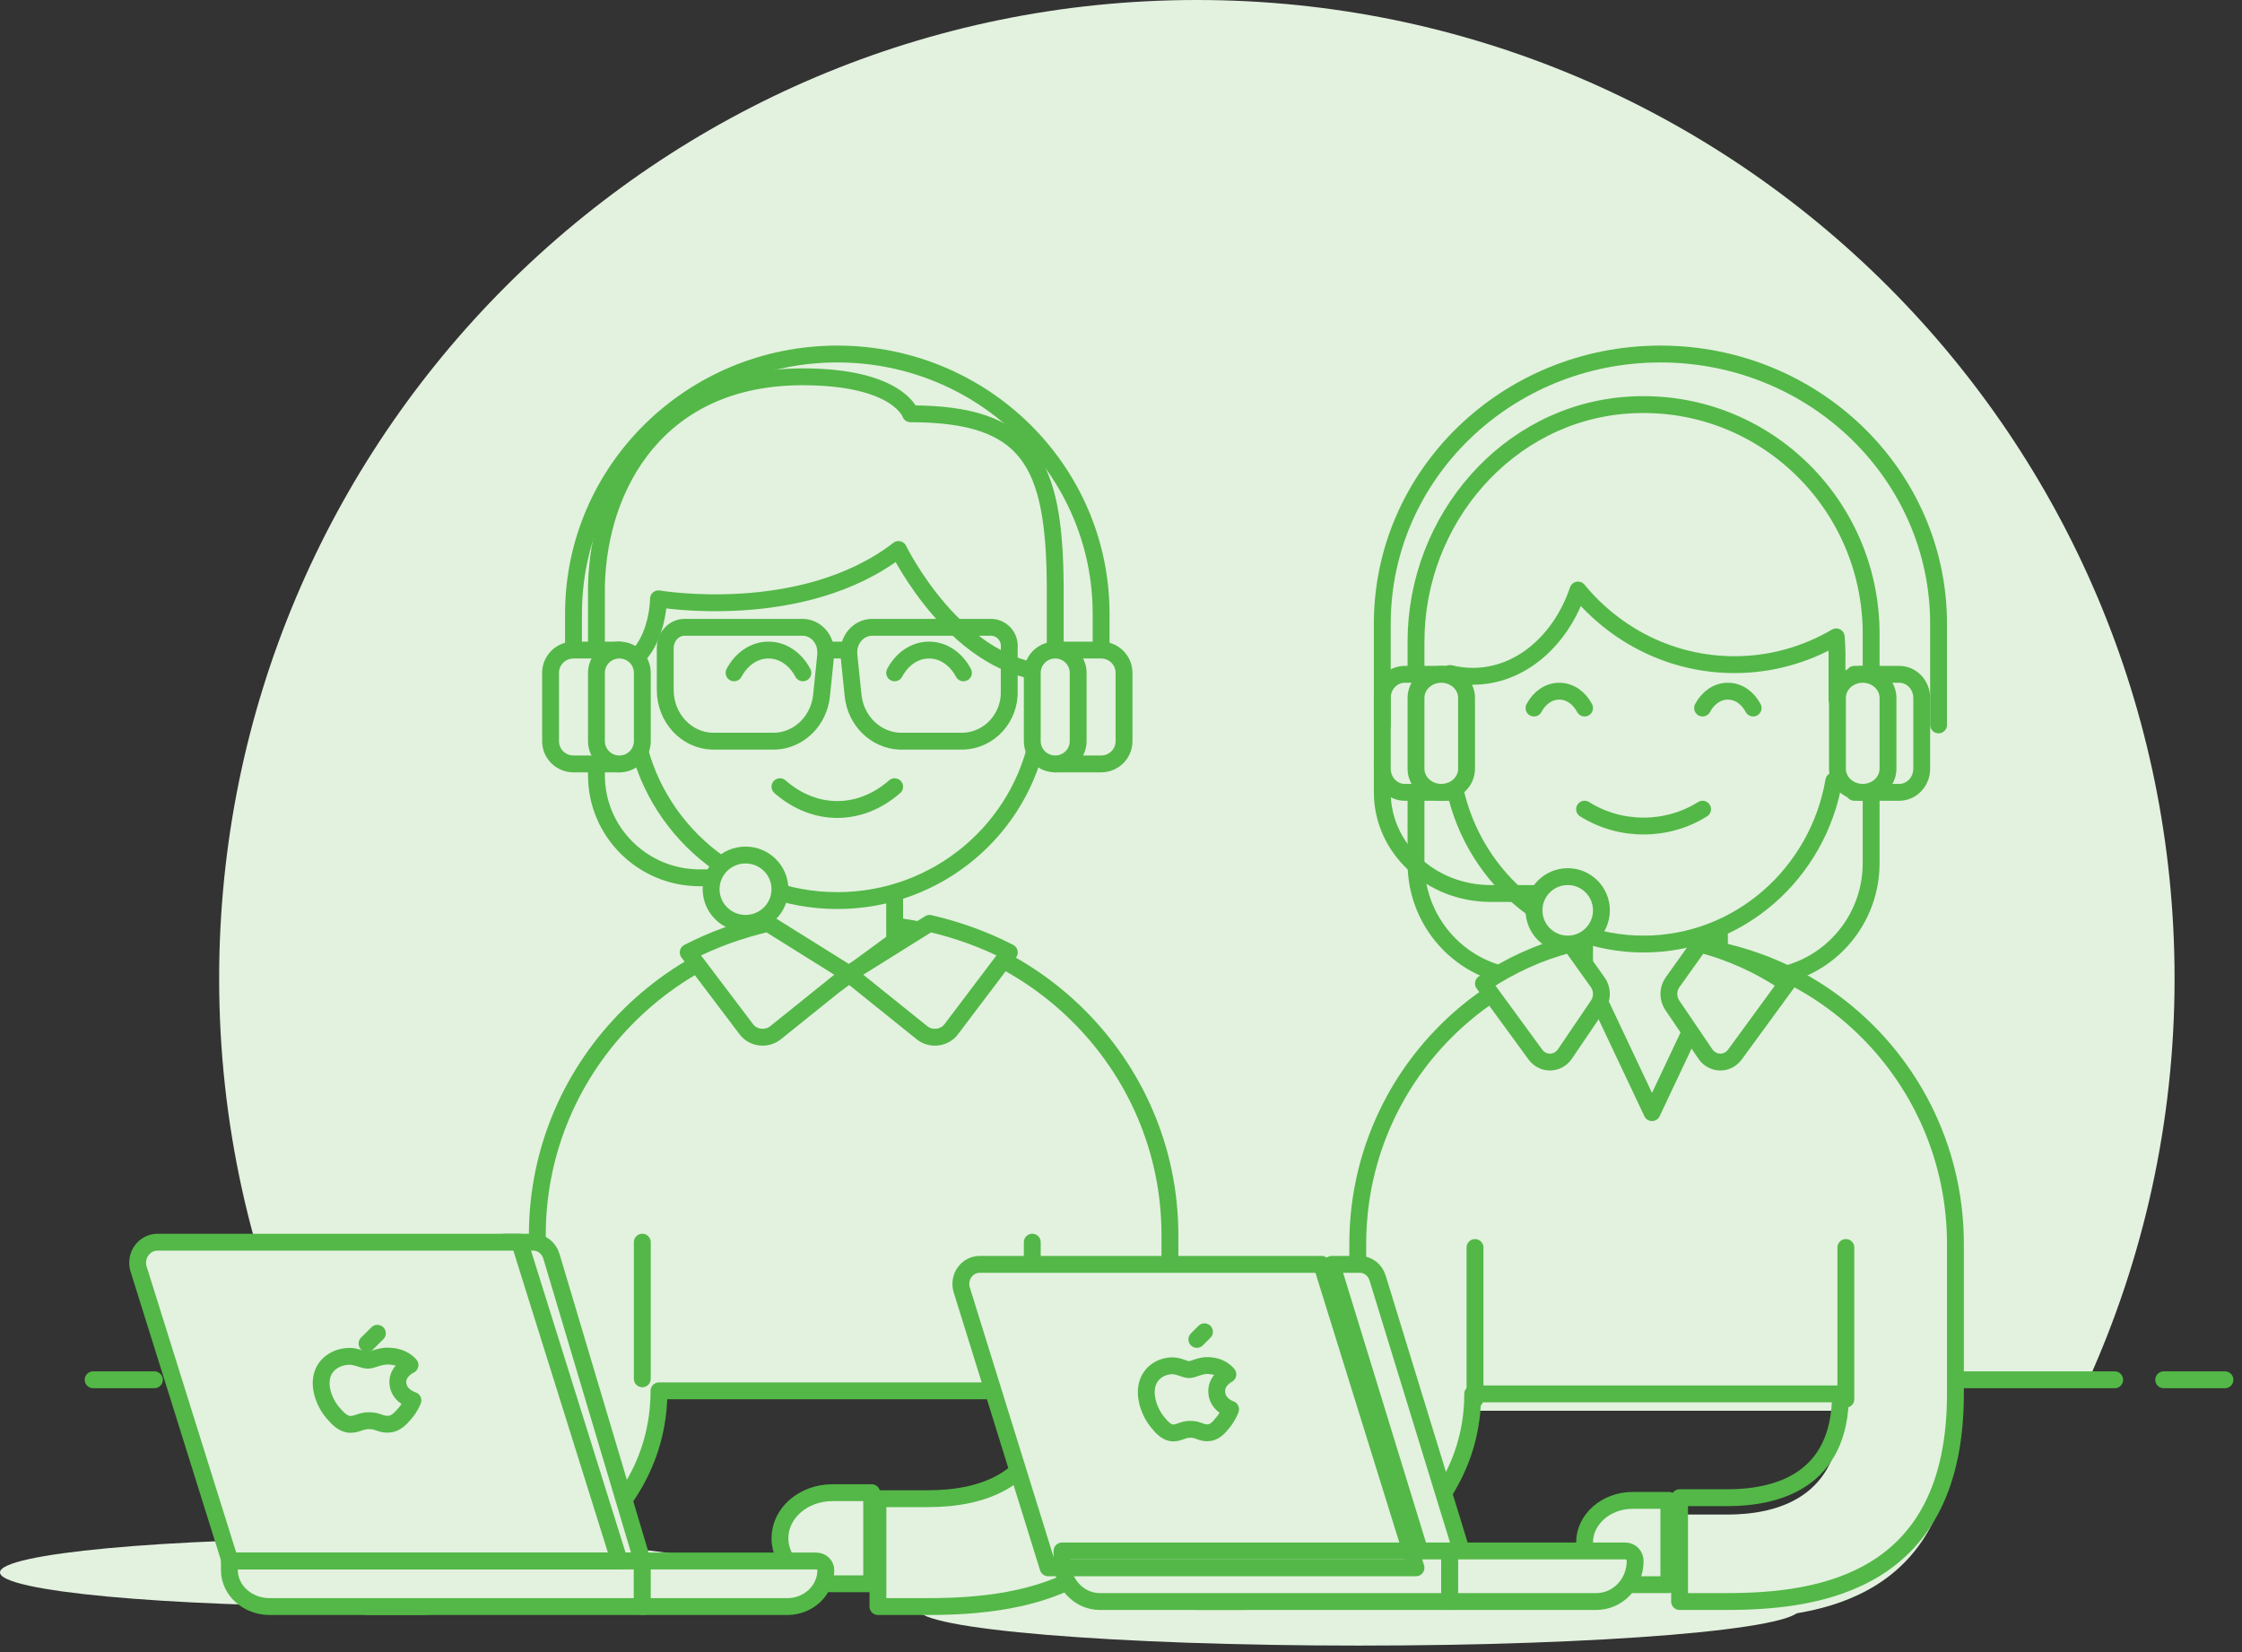 <svg width="133" height="98" viewBox="0 0 133 98" fill="none" xmlns="http://www.w3.org/2000/svg">
<rect x="0" y="0" width="133" height="98" fill="#333333" stroke="none"/>
<path fill-rule="evenodd" clip-rule="evenodd" d="M116 58.047C116 25.989 90.032 0 58 0C25.968 0 0 25.989 0 58.047C0 66.587 1.857 74.699 5.168 82H110.832C114.141 74.699 116 66.587 116 58.047" transform="translate(13)" fill="#E3F1DF"/>
<path d="M0 0H113.381" transform="translate(12.066 81.847)" stroke="#53B847" stroke-linecap="round" stroke-linejoin="round"/>
<path d="M0 0H3.634" transform="translate(5.525 81.847)" stroke="#53B847" stroke-linecap="round" stroke-linejoin="round"/>
<path d="M0 0H3.634" transform="translate(128.355 81.847)" stroke="#53B847" stroke-linecap="round" stroke-linejoin="round"/>
<path fill-rule="evenodd" clip-rule="evenodd" d="M0 2.171C0 3.371 11.715 4.342 26.165 4.342C40.615 4.342 52.33 3.371 52.33 2.171C52.33 0.971 40.615 0 26.165 0C11.715 0 0 0.971 0 2.171" transform="translate(54.433 93.272)" fill="#E3F1DF"/>
<path fill-rule="evenodd" clip-rule="evenodd" d="M0 2.026C0 3.145 9.748 4.053 21.773 4.053C33.797 4.053 43.546 3.145 43.546 2.026C43.546 0.908 33.797 0 21.773 0C9.748 0 0 0.908 0 2.026" transform="translate(0 91.246)" fill="#E3F1DF"/>
<path fill-rule="evenodd" clip-rule="evenodd" d="M28.865 0C18.504 0 10.103 8.276 10.103 18.486V23.465C10.103 32.837 6.726 34.127 2.978 34.127H0V40.526H2.978C8.221 40.526 17.319 36.224 17.319 27.729H40.413C40.413 33.138 36.365 34.127 33.286 34.127H31.752H30.308V40.526H31.752H33.286C39.211 40.526 47.629 39.281 47.629 27.727V18.486C47.629 8.276 39.228 0 28.865 0" transform="translate(21.773 54.772)" fill="#E3F1DF"/>
<path fill-rule="evenodd" clip-rule="evenodd" d="M28.865 0C18.504 0 10.103 8.276 10.103 18.486V23.465C10.103 32.837 6.726 34.127 2.978 34.127H0V40.526H2.978C8.221 40.526 17.319 36.224 17.319 27.729H40.413C40.413 33.138 36.365 34.127 33.286 34.127H30.308V40.526H33.286C39.211 40.526 47.629 39.281 47.629 27.727V18.486C47.629 8.276 39.228 0 28.865 0Z" transform="translate(21.773 54.772)" stroke="#53B847" stroke-linecap="round" stroke-linejoin="round"/>
<path fill-rule="evenodd" clip-rule="evenodd" d="M8.165 3.752L4.081 6.754L0 3.752V0H8.165V3.752Z" transform="translate(44.907 52.07)" fill="#E3F1DF"/>
<path fill-rule="evenodd" clip-rule="evenodd" d="M8.165 3.752L4.081 6.754L0 3.752V0H8.165V3.752Z" transform="translate(44.907 52.07)" stroke="#53B847" stroke-linecap="round" stroke-linejoin="round"/>
<path fill-rule="evenodd" clip-rule="evenodd" d="M3.402 0L0.029 20.754C-0.045 21.21 0.023 21.678 0.226 22.092L1.31 24.316H5.495L6.579 22.09C6.781 21.678 6.849 21.21 6.775 20.754L3.402 0Z" transform="translate(46.268 57.474)" fill="#E3F1DF"/>
<path fill-rule="evenodd" clip-rule="evenodd" d="M6.073 6.288L9.526 1.723C8.054 0.962 6.463 0.39 4.793 0L0 2.996L4.344 6.488C4.87 6.912 5.671 6.819 6.073 6.288" transform="translate(50.35 54.772)" fill="#E3F1DF"/>
<path fill-rule="evenodd" clip-rule="evenodd" d="M6.073 6.288L9.526 1.723C8.054 0.962 6.463 0.39 4.793 0L0 2.996L4.344 6.488C4.87 6.912 5.671 6.819 6.073 6.288Z" transform="translate(50.35 54.772)" stroke="#53B847" stroke-linecap="round" stroke-linejoin="round"/>
<path fill-rule="evenodd" clip-rule="evenodd" d="M3.453 6.288L0 1.723C1.472 0.962 3.063 0.39 4.733 0L9.526 2.996L5.182 6.488C4.654 6.912 3.853 6.819 3.453 6.288" transform="translate(40.825 54.772)" fill="#E3F1DF"/>
<path fill-rule="evenodd" clip-rule="evenodd" d="M3.453 6.288L0 1.723C1.472 0.962 3.063 0.39 4.733 0L9.526 2.996L5.182 6.488C4.654 6.912 3.853 6.819 3.453 6.288Z" transform="translate(40.825 54.772)" stroke="#53B847" stroke-linecap="round" stroke-linejoin="round"/>
<path d="M0 0V8.105" transform="translate(38.103 73.684)" stroke="#53B847" stroke-linecap="round" stroke-linejoin="round"/>
<path d="M0 0V8.105" transform="translate(61.237 73.684)" stroke="#53B847" stroke-linecap="round" stroke-linejoin="round"/>
<path fill-rule="evenodd" clip-rule="evenodd" d="M5.443 5.404H3.11C1.393 5.404 0 4.193 0 2.702C0 1.209 1.393 0 3.11 0H5.443V5.404Z" transform="translate(46.268 88.544)" fill="#E3F1DF"/>
<path fill-rule="evenodd" clip-rule="evenodd" d="M5.443 5.404H3.11C1.393 5.404 0 4.193 0 2.702C0 1.209 1.393 0 3.11 0H5.443V5.404Z" transform="translate(46.268 88.544)" stroke="#53B847" stroke-linecap="round" stroke-linejoin="round"/>
<path fill-rule="evenodd" clip-rule="evenodd" d="M5.443 5.404H3.11C1.392 5.404 0 4.193 0 2.702C0 1.209 1.392 0 3.11 0H5.443V5.404Z" transform="translate(16.33 88.544)" fill="#E3F1DF"/>
<path fill-rule="evenodd" clip-rule="evenodd" d="M5.443 5.404H3.11C1.392 5.404 0 4.193 0 2.702C0 1.209 1.392 0 3.11 0H5.443V5.404Z" transform="translate(16.33 88.544)" stroke="#53B847" stroke-linecap="round" stroke-linejoin="round"/>
<path fill-rule="evenodd" clip-rule="evenodd" d="M26.434 14.859V12.03C26.434 5.385 20.997 0 14.289 0C7.582 0 2.143 5.385 2.143 12.03V14.859C0.959 14.859 0 15.81 0 16.983V17.69C0 18.861 0.959 19.812 2.143 19.812C2.212 19.812 2.275 19.798 2.34 19.793C3.347 25.431 8.307 29.719 14.289 29.719C20.271 29.719 25.231 25.431 26.237 19.793C26.303 19.798 26.366 19.812 26.434 19.812C27.618 19.812 28.577 18.861 28.577 17.69V16.983C28.577 15.81 27.618 14.859 26.434 14.859" transform="translate(35.382 23.702)" fill="#E3F1DF"/>
<path fill-rule="evenodd" clip-rule="evenodd" d="M26.434 14.859V12.03C26.434 5.385 20.997 0 14.289 0C7.582 0 2.143 5.385 2.143 12.03V14.859C0.959 14.859 0 15.81 0 16.983V17.69C0 18.861 0.959 19.812 2.143 19.812C2.212 19.812 2.275 19.798 2.34 19.793C3.347 25.431 8.307 29.719 14.289 29.719C20.271 29.719 25.231 25.431 26.237 19.793C26.303 19.798 26.366 19.812 26.434 19.812C27.618 19.812 28.577 18.861 28.577 17.69V16.983C28.577 15.81 27.618 14.859 26.434 14.859Z" transform="translate(35.382 23.702)" stroke="#53B847" stroke-linecap="round" stroke-linejoin="round"/>
<path fill-rule="evenodd" clip-rule="evenodd" d="M2.722 1.351C2.722 2.098 2.112 2.702 1.361 2.702C0.609 2.702 0 2.098 0 1.351C0 0.604 0.609 0 1.361 0C2.112 0 2.722 0.604 2.722 1.351" transform="translate(55.794 42.614)" fill="#E3F1DF"/>
<path fill-rule="evenodd" clip-rule="evenodd" d="M2.722 1.351C2.722 2.098 2.112 2.702 1.36 2.702C0.609 2.702 0 2.098 0 1.351C0 0.604 0.609 0 1.36 0C2.112 0 2.722 0.604 2.722 1.351" transform="translate(40.825 42.614)" fill="#E3F1DF"/>
<path d="M4.082 1.351C3.662 0.558 2.923 0 2.041 0C1.158 0 0.419 0.558 0 1.351" transform="translate(53.072 38.561)" stroke="#53B847" stroke-linecap="round" stroke-linejoin="round"/>
<path d="M4.082 1.351C3.662 0.558 2.923 0 2.041 0C1.158 0 0.419 0.558 0 1.351" transform="translate(43.546 38.561)" stroke="#53B847" stroke-linecap="round" stroke-linejoin="round"/>
<path d="M0 0C2.06 1.801 4.744 1.801 6.804 0" transform="translate(46.268 46.667)" stroke="#53B847" stroke-linecap="round" stroke-linejoin="round"/>
<path fill-rule="evenodd" clip-rule="evenodd" d="M12.224 0C3.68 0 0.12 6.415 0 12.44V17.561C3.68 17.561 3.68 13.171 3.68 13.171C3.68 13.171 12.224 14.634 17.919 10.245C17.919 10.245 21.48 17.561 27.216 17.561V12.44C27.175 5.081 25.665 2.195 18.631 2.195C18.631 2.195 17.919 0 12.224 0" transform="translate(35.382 22.351)" fill="#E3F1DF"/>
<path fill-rule="evenodd" clip-rule="evenodd" d="M12.224 0C3.68 0 0.12 6.415 0 12.44V17.561C3.68 17.561 3.68 13.171 3.68 13.171C3.68 13.171 12.224 14.634 17.919 10.245C17.919 10.245 21.48 17.561 27.216 17.561V12.44C27.175 5.081 25.665 2.195 18.631 2.195C18.631 2.195 17.919 0 12.224 0Z" transform="translate(35.382 22.351)" stroke="#53B847" stroke-linecap="round" stroke-linejoin="round"/>
<path fill-rule="evenodd" clip-rule="evenodd" d="M6.519 6.754H2.767C1.239 6.7 0 5.366 0 3.722V1.237C0 0.553 0.514 0 1.15 0H8.142C8.966 0 9.609 0.771 9.517 1.652L9.271 4.051C9.114 5.559 7.93 6.7 6.519 6.754Z" transform="translate(39.464 37.211)" stroke="#53B847" stroke-linecap="round" stroke-linejoin="round"/>
<path fill-rule="evenodd" clip-rule="evenodd" d="M3.027 6.754H6.802C8.34 6.7 9.588 5.366 9.52 3.722V1.237C9.588 0.553 9.069 0 8.43 0H1.393C0.563 0 -0.084 0.771 0.009 1.653L0.258 4.051C0.415 5.559 1.607 6.7 3.027 6.754Z" transform="translate(50.35 37.211)" stroke="#53B847" stroke-linecap="round" stroke-linejoin="round"/>
<path d="M0 0H1.361" transform="translate(48.99 38.561)" stroke="#53B847" stroke-linecap="round" stroke-linejoin="round"/>
<path d="M0 0V2.026C0 5.383 2.742 8.105 6.124 8.105H6.804" transform="translate(35.382 43.965)" stroke="#53B847" stroke-linecap="round" stroke-linejoin="round"/>
<path d="M0 18.912V15.41C0 6.899 7.006 0 15.649 0C24.293 0 31.299 6.899 31.299 15.41V18.212" transform="translate(34.021 21)" stroke="#53B847" stroke-linecap="round" stroke-linejoin="round"/>
<path fill-rule="evenodd" clip-rule="evenodd" d="M4.082 6.754H1.362C0.609 6.754 0 6.15 0 5.404V1.351C0 0.605 0.609 0 1.362 0H4.082V6.754Z" transform="translate(32.66 38.561)" fill="#E3F1DF"/>
<path fill-rule="evenodd" clip-rule="evenodd" d="M4.082 6.754H1.362C0.609 6.754 0 6.15 0 5.404V1.351C0 0.605 0.609 0 1.362 0H4.082V6.754Z" transform="translate(32.66 38.561)" stroke="#53B847" stroke-linecap="round" stroke-linejoin="round"/>
<path fill-rule="evenodd" clip-rule="evenodd" d="M0 5.404C0 6.15 0.61 6.754 1.361 6.754C2.113 6.754 2.722 6.15 2.722 5.404V1.351C2.722 0.605 2.113 0 1.361 0C0.61 0 0 0.605 0 1.351V5.404Z" transform="translate(35.382 38.561)" fill="#E3F1DF"/>
<path fill-rule="evenodd" clip-rule="evenodd" d="M0 5.404C0 6.15 0.61 6.754 1.361 6.754C2.113 6.754 2.722 6.15 2.722 5.404V1.351C2.722 0.605 2.113 0 1.361 0C0.61 0 0 0.605 0 1.351V5.404Z" transform="translate(35.382 38.561)" stroke="#53B847" stroke-linecap="round" stroke-linejoin="round"/>
<path fill-rule="evenodd" clip-rule="evenodd" d="M0 6.754H2.721C3.474 6.754 4.082 6.15 4.082 5.404V1.351C4.082 0.605 3.474 0 2.721 0H0V6.754Z" transform="translate(62.598 38.561)" fill="#E3F1DF"/>
<path fill-rule="evenodd" clip-rule="evenodd" d="M0 6.754H2.721C3.474 6.754 4.082 6.15 4.082 5.404V1.351C4.082 0.605 3.474 0 2.721 0H0V6.754Z" transform="translate(62.598 38.561)" stroke="#53B847" stroke-linecap="round" stroke-linejoin="round"/>
<path fill-rule="evenodd" clip-rule="evenodd" d="M2.722 5.404C2.722 6.15 2.112 6.754 1.361 6.754C0.609 6.754 0 6.15 0 5.404V1.351C0 0.605 0.609 0 1.361 0C2.112 0 2.722 0.605 2.722 1.351V5.404Z" transform="translate(61.237 38.561)" fill="#E3F1DF"/>
<path fill-rule="evenodd" clip-rule="evenodd" d="M2.722 5.404C2.722 6.15 2.112 6.754 1.361 6.754C0.609 6.754 0 6.15 0 5.404V1.351C0 0.605 0.609 0 1.361 0C2.112 0 2.722 0.605 2.722 1.351V5.404Z" transform="translate(61.237 38.561)" stroke="#53B847" stroke-linecap="round" stroke-linejoin="round"/>
<path fill-rule="evenodd" clip-rule="evenodd" d="M4.082 2.026C4.082 3.145 3.169 4.053 2.042 4.053C0.915 4.053 0 3.145 0 2.026C0 0.907 0.915 0 2.042 0C3.169 0 4.082 0.907 4.082 2.026" transform="translate(42.185 50.719)" fill="#E3F1DF"/>
<path fill-rule="evenodd" clip-rule="evenodd" d="M4.082 2.026C4.082 3.145 3.169 4.053 2.042 4.053C0.915 4.053 0 3.145 0 2.026C0 0.907 0.915 0 2.042 0C3.169 0 4.082 0.907 4.082 2.026Z" transform="translate(42.185 50.719)" stroke="#53B847" stroke-linecap="round" stroke-linejoin="round"/>
<path fill-rule="evenodd" clip-rule="evenodd" d="M5.642 18.912H8.165L2.776 0.846C2.626 0.342 2.191 0 1.703 0H0L5.642 18.912Z" transform="translate(29.938 73.684)" fill="#E3F1DF"/>
<path fill-rule="evenodd" clip-rule="evenodd" d="M5.642 18.912H8.165L2.776 0.846C2.626 0.342 2.191 0 1.703 0H0L5.642 18.912Z" transform="translate(29.938 73.684)" stroke="#53B847" stroke-linejoin="round"/>
<path fill-rule="evenodd" clip-rule="evenodd" d="M5.48 18.912H28.577L22.655 0H1.185C0.806 0 0.45 0.187 0.227 0.501C0.004 0.817 -0.059 1.223 0.057 1.595L5.48 18.912Z" transform="translate(8.165 73.684)" fill="#E3F1DF"/>
<path fill-rule="evenodd" clip-rule="evenodd" d="M0 0H24.495V2.702H2.39C1.071 2.702 0 1.733 0 0.54V0Z" transform="translate(13.608 92.597)" fill="#E3F1DF"/>
<path fill-rule="evenodd" clip-rule="evenodd" d="M0 0H24.495V2.702H2.39C1.071 2.702 0 1.733 0 0.54V0Z" transform="translate(13.608 92.597)" stroke="#53B847" stroke-linejoin="round"/>
<path fill-rule="evenodd" clip-rule="evenodd" d="M0 0H10.317C10.631 0 10.887 0.242 10.887 0.54C10.887 1.733 9.866 2.702 8.606 2.702H0V0Z" transform="translate(38.103 92.597)" fill="#E3F1DF"/>
<path fill-rule="evenodd" clip-rule="evenodd" d="M0 0H10.317C10.631 0 10.887 0.242 10.887 0.54C10.887 1.733 9.866 2.702 8.606 2.702H0V0Z" transform="translate(38.103 92.597)" stroke="#53B847" stroke-linejoin="round"/>
<path fill-rule="evenodd" clip-rule="evenodd" d="M4.548 1.55C4.538 0.874 5.238 0.55 5.269 0.533C4.876 0.075 4.265 0.012 4.047 0.004C3.526 -0.038 3.032 0.249 2.766 0.249C2.503 0.249 2.095 0.01 1.664 0.016C1.096 0.024 0.572 0.28 0.279 0.686C-0.31 1.503 0.13 2.713 0.704 3.376C0.985 3.701 1.319 4.065 1.759 4.052C2.184 4.038 2.343 3.834 2.855 3.834C3.366 3.834 3.509 4.052 3.957 4.045C4.413 4.039 4.702 3.715 4.981 3.389C5.304 3.013 5.435 2.649 5.443 2.629C5.434 2.626 4.556 2.358 4.548 1.55" transform="translate(19.052 80.439)" fill="#E3F1DF"/>
<path fill-rule="evenodd" clip-rule="evenodd" d="M4.548 1.55C4.538 0.874 5.238 0.55 5.269 0.533C4.876 0.075 4.265 0.012 4.047 0.004C3.526 -0.038 3.032 0.249 2.766 0.249C2.503 0.249 2.095 0.01 1.664 0.016C1.096 0.024 0.572 0.28 0.279 0.686C-0.31 1.503 0.13 2.713 0.704 3.376C0.985 3.701 1.319 4.065 1.759 4.052C2.184 4.038 2.343 3.834 2.855 3.834C3.366 3.834 3.509 4.052 3.957 4.045C4.413 4.039 4.702 3.715 4.981 3.389C5.304 3.013 5.435 2.649 5.443 2.629C5.434 2.626 4.556 2.358 4.548 1.55Z" transform="translate(19.052 80.439)" stroke="#53B847" stroke-linejoin="round"/>
<path d="M0 0.609L0.614 0" transform="translate(21.773 79.088)" stroke="#53B847" stroke-linecap="round" stroke-linejoin="round"/>
<path fill-rule="evenodd" clip-rule="evenodd" d="M5.48 18.912H28.577L22.655 0H1.185C0.806 0 0.45 0.187 0.227 0.501C0.004 0.817 -0.059 1.223 0.057 1.595L5.48 18.912Z" transform="translate(8.165 73.684)" stroke="#53B847" stroke-linejoin="round"/>
<path fill-rule="evenodd" clip-rule="evenodd" d="M20.25 34C23.977 34 27 30.956 27 27.2V13.6C27 5.789 20.464 -0.484 12.601 0.029C5.426 0.497 0 6.823 0 14.066V27.2C0 30.956 3.023 34 6.75 34H20.25Z" transform="translate(84 24)" fill="#E3F1DF"/>
<path fill-rule="evenodd" clip-rule="evenodd" d="M20.25 34C23.977 34 27 30.956 27 27.2V13.6C27 5.789 20.464 -0.484 12.601 0.029C5.426 0.497 0 6.823 0 14.066V27.2C0 30.956 3.023 34 6.75 34H20.25Z" transform="translate(84 24)" stroke="#53B847" stroke-linecap="round" stroke-linejoin="round"/>
<path fill-rule="evenodd" clip-rule="evenodd" d="M9.545 17.79V22.581C9.545 31.6 6.354 32.842 2.814 32.842H1.364H0V39H1.364H2.814C7.767 39 16.363 34.859 16.363 26.685H38.182C38.182 31.89 34.358 32.842 31.449 32.842H29.999H28.636V39H29.999H31.449C37.047 39 45 37.801 45 26.683V17.79C45 7.964 37.063 0 27.272 0C17.483 0 9.545 7.964 9.545 17.79Z" transform="translate(71 57)" fill="#E3F1DF"/>
<path fill-rule="evenodd" clip-rule="evenodd" d="M27.272 0C17.483 0 9.545 7.964 9.545 17.79V22.581C9.545 31.6 6.354 32.842 2.814 32.842H0V39H2.814C7.767 39 16.363 34.859 16.363 26.685H38.182C38.182 31.89 34.358 32.842 31.449 32.842H28.636V39H31.449C37.047 39 45 37.801 45 26.683V17.79C45 7.964 37.063 0 27.272 0Z" transform="translate(71 56)" stroke="#53B847" stroke-linecap="round" stroke-linejoin="round"/>
<path d="M1.5 0V9" transform="translate(86 74)" stroke="#53B847" stroke-linecap="round" stroke-linejoin="round"/>
<path d="M1.5 0V9" transform="translate(108 74)" stroke="#53B847" stroke-linecap="round" stroke-linejoin="round"/>
<path fill-rule="evenodd" clip-rule="evenodd" d="M5 5H2.857C1.28 5 0 3.88 0 2.5C0 1.119 1.28 0 2.857 0H5V5Z" transform="translate(94 89)" fill="#E3F1DF"/>
<path fill-rule="evenodd" clip-rule="evenodd" d="M5 5H2.857C1.28 5 0 3.88 0 2.5C0 1.119 1.28 0 2.857 0H5V5Z" transform="translate(94 89)" stroke="#53B847" stroke-linecap="round" stroke-linejoin="round"/>
<path fill-rule="evenodd" clip-rule="evenodd" d="M5 5H2.857C1.28 5 0 3.88 0 2.5C0 1.119 1.28 0 2.857 0H5V5Z" transform="translate(65 89)" fill="#E3F1DF"/>
<path fill-rule="evenodd" clip-rule="evenodd" d="M5 5H2.857C1.28 5 0 3.88 0 2.5C0 1.119 1.28 0 2.857 0H5V5Z" transform="translate(65 89)" stroke="#53B847" stroke-linecap="round" stroke-linejoin="round"/>
<path d="M0 0V1" transform="translate(98 64)" stroke="#53B847" stroke-linecap="round" stroke-linejoin="round"/>
<path fill-rule="evenodd" clip-rule="evenodd" d="M8 3.529L4 12L0 3.529V0H8V3.529Z" transform="translate(94 54)" fill="#E3F1DF"/>
<path fill-rule="evenodd" clip-rule="evenodd" d="M8 3.529L4 12L0 3.529V0H8V3.529Z" transform="translate(94 54)" stroke="#53B847" stroke-linecap="round" stroke-linejoin="round"/>
<path fill-rule="evenodd" clip-rule="evenodd" d="M3.079 6.551C3.29 6.84 3.619 7.007 3.965 7C4.312 6.994 4.635 6.814 4.836 6.518L6.795 3.631C7.073 3.222 7.068 2.671 6.781 2.27L5.163 0C3.305 0.479 1.565 1.277 0 2.338L3.079 6.551Z" transform="translate(88 56)" fill="#E3F1DF"/>
<path fill-rule="evenodd" clip-rule="evenodd" d="M3.079 6.551C3.29 6.84 3.619 7.007 3.965 7C4.312 6.994 4.635 6.814 4.836 6.518L6.795 3.631C7.073 3.222 7.068 2.671 6.781 2.27L5.163 0C3.305 0.479 1.565 1.277 0 2.338L3.079 6.551Z" transform="translate(88 56)" stroke="#53B847" stroke-linecap="round" stroke-linejoin="round"/>
<path fill-rule="evenodd" clip-rule="evenodd" d="M3.921 6.551C3.71 6.84 3.381 7.007 3.034 7C2.688 6.994 2.365 6.814 2.164 6.518L0.204 3.631C-0.073 3.222 -0.068 2.671 0.219 2.27L1.836 0C3.695 0.479 5.435 1.277 7 2.338L3.921 6.551Z" transform="translate(99 56)" fill="#E3F1DF"/>
<path fill-rule="evenodd" clip-rule="evenodd" d="M3.921 6.551C3.71 6.84 3.381 7.007 3.034 7C2.688 6.994 2.365 6.814 2.164 6.518L0.204 3.631C-0.073 3.222 -0.068 2.671 0.219 2.27L1.836 0C3.695 0.479 5.435 1.277 7 2.338L3.921 6.551Z" transform="translate(99 56)" stroke="#53B847" stroke-linecap="round" stroke-linejoin="round"/>
<path fill-rule="evenodd" clip-rule="evenodd" d="M24.975 6.498V3.736C24.975 3.413 24.953 3.095 24.928 2.778C23.149 3.821 21.095 4.426 18.898 4.426C15.169 4.426 11.838 2.705 9.61 0C8.595 3.003 6.186 5.117 3.373 5.117C2.912 5.117 2.46 5.06 2.025 4.951V6.498C0.907 6.498 0 7.426 0 8.57V9.26C0 10.405 0.907 11.332 2.025 11.332C2.089 11.332 2.149 11.318 2.212 11.314C3.161 16.816 7.848 21 13.5 21C19.152 21 23.839 16.816 24.788 11.314C24.851 11.318 24.911 11.332 24.975 11.332C26.093 11.332 27 10.405 27 9.26V8.57C27 7.426 26.093 6.498 24.975 6.498" transform="translate(84 35)" fill="#E3F1DF"/>
<path fill-rule="evenodd" clip-rule="evenodd" d="M24.975 6.498V3.736C24.975 3.413 24.953 3.095 24.928 2.778C23.149 3.821 21.095 4.426 18.898 4.426C15.169 4.426 11.838 2.705 9.61 0C8.595 3.003 6.186 5.117 3.373 5.117C2.912 5.117 2.46 5.06 2.025 4.951V6.498C0.907 6.498 0 7.426 0 8.57V9.26C0 10.405 0.907 11.332 2.025 11.332C2.089 11.332 2.149 11.318 2.212 11.314C3.161 16.816 7.848 21 13.5 21C19.152 21 23.839 16.816 24.788 11.314C24.851 11.318 24.911 11.332 24.975 11.332C26.093 11.332 27 10.405 27 9.26V8.57C27 7.426 26.093 6.498 24.975 6.498Z" transform="translate(84 35)" stroke="#53B847" stroke-linecap="round" stroke-linejoin="round"/>
<path fill-rule="evenodd" clip-rule="evenodd" d="M3 1.5C3 2.329 2.329 3 1.5 3C0.671 3 0 2.329 0 1.5C0 0.671 0.671 0 1.5 0C2.329 0 3 0.671 3 1.5" transform="translate(90 44)" fill="#E3F1DF"/>
<path fill-rule="evenodd" clip-rule="evenodd" d="M3 1.5C3 2.329 2.329 3 1.5 3C0.671 3 0 2.329 0 1.5C0 0.671 0.671 0 1.5 0C2.329 0 3 0.671 3 1.5" transform="translate(103 44)" fill="#E3F1DF"/>
<path d="M0 0C2.119 1.333 4.88 1.333 7 0" transform="translate(94 48)" stroke="#53B847" stroke-linecap="round" stroke-linejoin="round"/>
<path d="M3 1C2.691 0.413 2.148 0 1.5 0C0.851 0 0.309 0.413 0 1" transform="translate(101 41)" stroke="#53B847" stroke-linecap="round" stroke-linejoin="round"/>
<path d="M3 1C2.691 0.413 2.149 0 1.5 0C0.852 0 0.309 0.413 0 1" transform="translate(91 41)" stroke="#53B847" stroke-linecap="round" stroke-linejoin="round"/>
<path d="M0 0V2C0 5.313 2.877 8 6.429 8H10" transform="translate(82 45)" stroke="#53B847" stroke-linecap="round" stroke-linejoin="round"/>
<path fill-rule="evenodd" clip-rule="evenodd" d="M4 7H1.333C0.597 7 0 6.373 0 5.6V1.4C0 0.626 0.597 0 1.333 0H4V7Z" transform="translate(82 40)" fill="#E3F1DF"/>
<path fill-rule="evenodd" clip-rule="evenodd" d="M4 7H1.333C0.597 7 0 6.373 0 5.6V1.4C0 0.626 0.597 0 1.333 0H4V7Z" transform="translate(82 40)" stroke="#53B847" stroke-linecap="round" stroke-linejoin="round"/>
<path fill-rule="evenodd" clip-rule="evenodd" d="M0 5.6C0 6.373 0.671 7 1.5 7C2.329 7 3 6.373 3 5.6V1.4C3 0.626 2.329 0 1.5 0C0.671 0 0 0.626 0 1.4V5.6Z" transform="translate(84 40)" fill="#E3F1DF"/>
<path fill-rule="evenodd" clip-rule="evenodd" d="M0 5.6C0 6.373 0.671 7 1.5 7C2.329 7 3 6.373 3 5.6V1.4C3 0.626 2.329 0 1.5 0C0.671 0 0 0.626 0 1.4V5.6Z" transform="translate(84 40)" stroke="#53B847" stroke-linecap="round" stroke-linejoin="round"/>
<path fill-rule="evenodd" clip-rule="evenodd" d="M0 7H2.667C3.403 7 4 6.373 4 5.6V1.4C4 0.626 3.403 0 2.667 0H0V7Z" transform="translate(110 40)" fill="#E3F1DF"/>
<path fill-rule="evenodd" clip-rule="evenodd" d="M0 7H2.667C3.403 7 4 6.373 4 5.6V1.4C4 0.626 3.403 0 2.667 0H0V7Z" transform="translate(110 40)" stroke="#53B847" stroke-linecap="round" stroke-linejoin="round"/>
<path fill-rule="evenodd" clip-rule="evenodd" d="M3 5.6C3 6.373 2.329 7 1.5 7C0.671 7 0 6.373 0 5.6V1.4C0 0.626 0.671 0 1.5 0C2.329 0 3 0.626 3 1.4V5.6Z" transform="translate(109 40)" fill="#E3F1DF"/>
<path fill-rule="evenodd" clip-rule="evenodd" d="M3 5.6C3 6.373 2.329 7 1.5 7C0.671 7 0 6.373 0 5.6V1.4C0 0.626 0.671 0 1.5 0C2.329 0 3 0.626 3 1.4V5.6Z" transform="translate(109 40)" stroke="#53B847" stroke-linecap="round" stroke-linejoin="round"/>
<path fill-rule="evenodd" clip-rule="evenodd" d="M4 2C4 3.104 3.104 4 2 4C0.896 4 0 3.104 0 2C0 0.896 0.896 0 2 0C3.104 0 4 0.896 4 2" transform="translate(91 52)" fill="#E3F1DF"/>
<path fill-rule="evenodd" clip-rule="evenodd" d="M4 2C4 3.104 3.104 4 2 4C0.896 4 0 3.104 0 2C0 0.896 0.896 0 2 0C3.104 0 4 0.896 4 2Z" transform="translate(91 52)" stroke="#53B847" stroke-linecap="round" stroke-linejoin="round"/>
<path d="M0 22V16C0 7.163 7.387 0 16.5 0C25.613 0 33 7.163 33 16V22" transform="translate(82 21)" stroke="#53B847" stroke-linecap="round" stroke-linejoin="round"/>
<path fill-rule="evenodd" clip-rule="evenodd" d="M5.528 18H8L2.72 0.805C2.573 0.325 2.147 0 1.668 0H0L5.528 18Z" transform="translate(79 75)" fill="#E3F1DF"/>
<path fill-rule="evenodd" clip-rule="evenodd" d="M5.528 18H8L2.72 0.805C2.573 0.325 2.147 0 1.668 0H0L5.528 18Z" transform="translate(79 75)" stroke="#53B847" stroke-linejoin="round"/>
<path fill-rule="evenodd" clip-rule="evenodd" d="M5.177 18H27L21.404 0H1.119C0.761 0 0.426 0.178 0.214 0.477C0.004 0.778 -0.056 1.164 0.054 1.518L5.177 18Z" transform="translate(57 75)" fill="#E3F1DF"/>
<path fill-rule="evenodd" clip-rule="evenodd" d="M0 0H23V3H2.244C1.005 3 0 1.925 0 0.6V0Z" transform="translate(63 92)" fill="#E3F1DF"/>
<path fill-rule="evenodd" clip-rule="evenodd" d="M0 0H23V3H2.244C1.005 3 0 1.925 0 0.6V0Z" transform="translate(63 92)" stroke="#53B847" stroke-linejoin="round"/>
<path fill-rule="evenodd" clip-rule="evenodd" d="M0 0H10.424C10.742 0 11 0.269 11 0.6C11 1.925 9.969 3 8.696 3H0V0Z" transform="translate(86 92)" fill="#E3F1DF"/>
<path fill-rule="evenodd" clip-rule="evenodd" d="M0 0H10.424C10.742 0 11 0.269 11 0.6C11 1.925 9.969 3 8.696 3H0V0Z" transform="translate(86 92)" stroke="#53B847" stroke-linejoin="round"/>
<path fill-rule="evenodd" clip-rule="evenodd" d="M4.177 1.53C4.169 0.863 4.811 0.543 4.84 0.526C4.479 0.074 3.917 0.012 3.717 0.004C3.238 -0.038 2.785 0.246 2.541 0.246C2.3 0.246 1.924 0.01 1.528 0.016C1.007 0.024 0.526 0.277 0.257 0.677C-0.285 1.484 0.119 2.678 0.647 3.332C0.904 3.653 1.212 4.013 1.616 4C2.006 3.986 2.152 3.784 2.622 3.784C3.092 3.784 3.223 4 3.635 3.992C4.054 3.987 4.319 3.667 4.575 3.345C4.872 2.974 4.992 2.615 5 2.595C4.991 2.592 4.185 2.327 4.177 1.53" transform="translate(68 81)" fill="#E3F1DF"/>
<path fill-rule="evenodd" clip-rule="evenodd" d="M4.177 1.53C4.169 0.863 4.811 0.543 4.84 0.526C4.479 0.074 3.917 0.012 3.717 0.004C3.238 -0.038 2.785 0.246 2.541 0.246C2.3 0.246 1.924 0.01 1.528 0.016C1.007 0.024 0.526 0.277 0.257 0.677C-0.285 1.484 0.119 2.678 0.647 3.332C0.904 3.653 1.212 4.013 1.616 4C2.006 3.986 2.152 3.784 2.622 3.784C3.092 3.784 3.223 4 3.635 3.992C4.054 3.987 4.319 3.667 4.575 3.345C4.872 2.974 4.992 2.615 5 2.595C4.991 2.592 4.185 2.327 4.177 1.53Z" transform="translate(68 81)" stroke="#53B847" stroke-linejoin="round"/>
<path d="M0 0.451L0.451 0" transform="translate(71 79)" stroke="#53B847" stroke-linecap="round" stroke-linejoin="round"/>
<path fill-rule="evenodd" clip-rule="evenodd" d="M5.177 18H27L21.404 0H1.119C0.761 0 0.426 0.178 0.214 0.477C0.004 0.778 -0.056 1.164 0.054 1.518L5.177 18Z" transform="translate(57 75)" stroke="#53B847" stroke-linejoin="round"/>
</svg>
